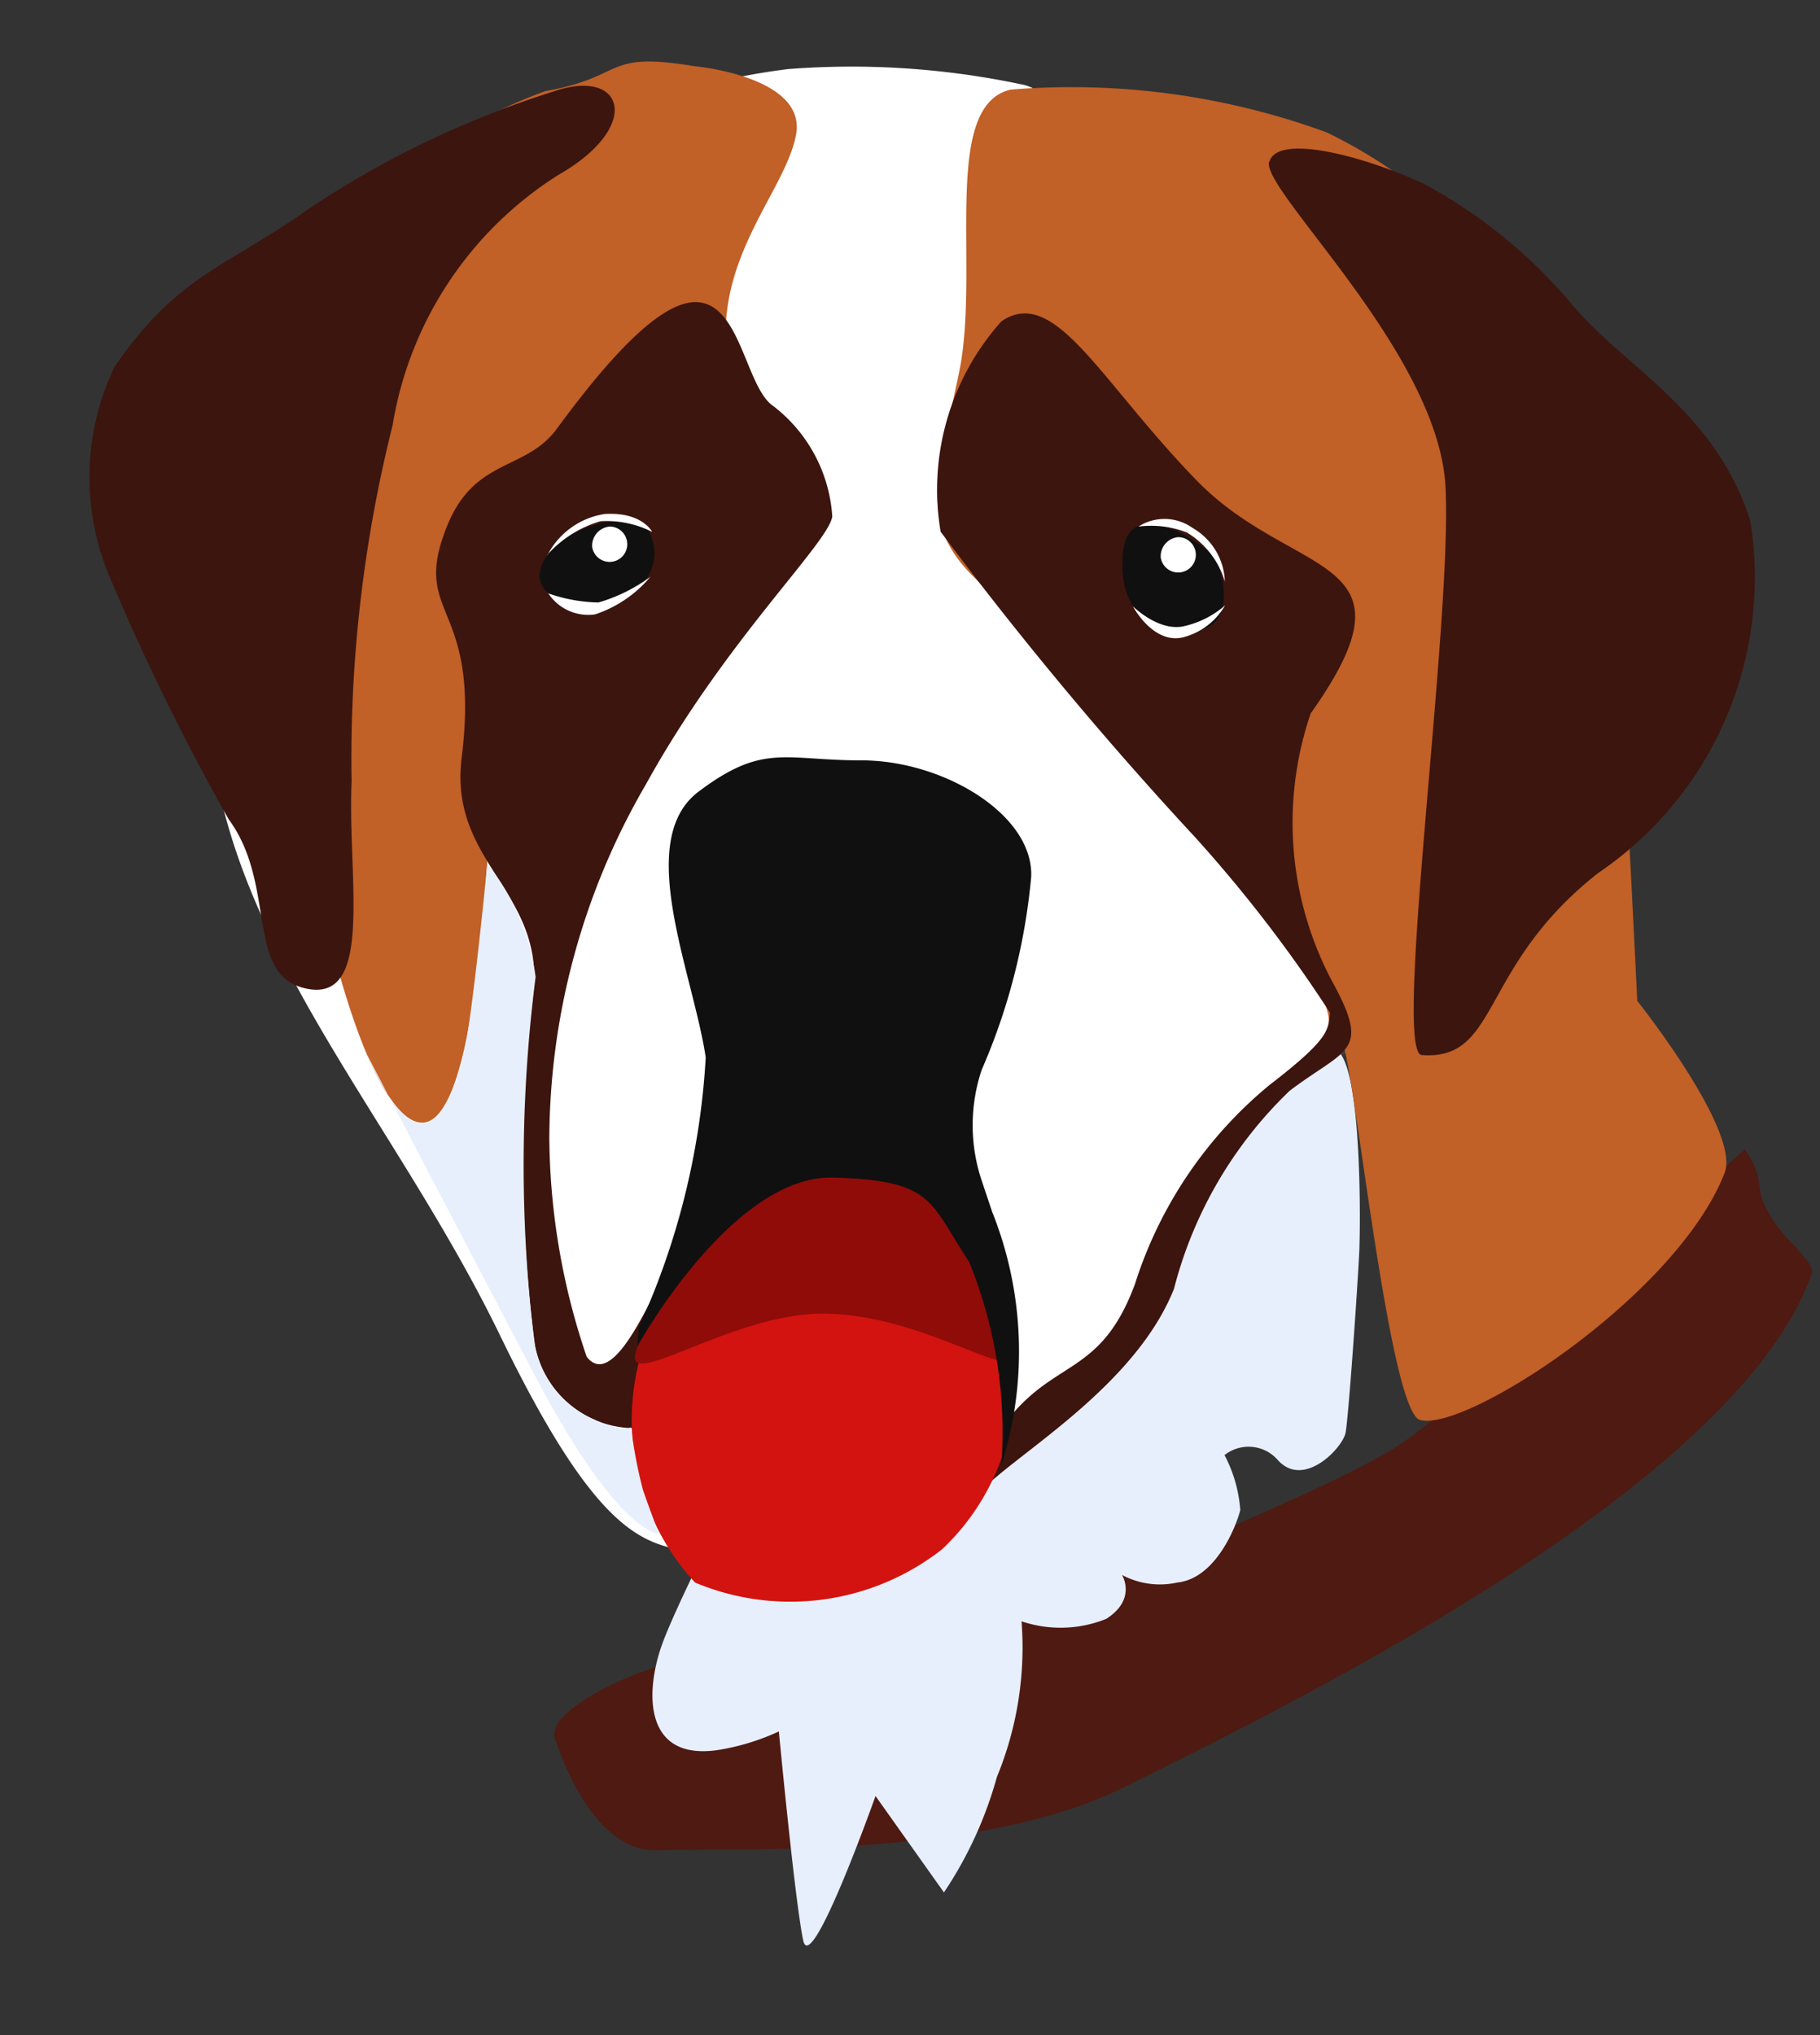<svg xmlns="http://www.w3.org/2000/svg" width="17" height="19" fill="none"><rect width="100%" height="100%" fill="#333333" stroke="none"/><path fill="#404140" d="M8.942 9.666c-.042.356.042.966.681.91a9.331 9.331 0 0 0 2.98-.758"/><path fill="#4E1A11" d="M16.547 11.369c-.2-.32-.025-.309-.249-.637 0 0-2.642 2.371-3.21 2.746-.622.417-2.583 1.175-3.063 1.417s-2.082.933-2.419 1.057c-.514.237-.548-.547-1.106-.452-.267-.047-1.5.452-1.302.767 0 0 .313 1.037.949 1.008.636-.029 2.974.1 4.354-.59s5.708-2.767 6.42-4.789c.04-.115-.238-.3-.373-.522"/><path fill="#E7EFFC" d="M8.497 9.718c.267.095.279.756.533 1.12.254.364.7 1.185 1.222.981.522-.204 1.921-2.017 2.191-2.027.27-.01.266 1.5.255 1.846 0 .121-.1 1.6-.13 1.741-.03.141-.388.519-.63.255a.362.362 0 0 0-.5-.049c.084.16.134.334.147.513-.034.139-.224.639-.589.677a.752.752 0 0 1-.516-.071s.142.226-.147.41c-.252.102-.533.11-.791.023.038.496-.041.995-.231 1.455a3.688 3.688 0 0 1-.494 1.076l-.639-.9s-.6 1.69-.675 1.35c-.075-.34-.228-1.953-.228-1.953a2.154 2.154 0 0 1-.571.174c-.688.1-.68-.534-.522-.98.158-.446.927-1.933 1.079-2.206.152-.273.072-1.039-.6-.339-.672.7-.865.446-.735.056s.859-1.736.923-1.9c.064-.164-.4-.58-.65-.619a17.219 17.219 0 0 1-1.821-.921"/><path fill="#fff" d="M13.253 5.624s.4 3.632-.449 4.06a3.531 3.531 0 0 0-1.732 1.6 6.552 6.552 0 0 1-.9 1.695c-.306.418-1.153.586-1.682.823-.529.237-.88 1.5-1.548.925s-1 .363-2.27-2.257-3.474-4.528-2.48-7.543A6.235 6.235 0 0 1 7.361.645a7.675 7.675 0 0 1 2.214.15c.852.238 3.683 4.834 3.683 4.834"/><path fill="#C16027" d="M6.487.618s1.054.094.948.643c-.106.549-.812 1.191-.626 2.184.14.739-2.138 3.345-2.192 3.6-.054.255-.095 4.349-.943 3.25-.848-1.099-1.55-6.676-.875-7.581A4.5 4.5 0 0 1 5.093.851c.769-.137.531-.375 1.394-.233ZM12.524 9.72c.1-.04.438 3.455.74 3.537.423.118 2.4-1.161 2.845-2.306.152-.392-.816-1.607-.816-1.607s-.122-2.568-.217-3.888a4.769 4.769 0 0 0-2.681-4.219 6.941 6.941 0 0 0-2.957-.4c-.654.157-.28 1.679-.479 2.637-.199.958-.382 1.393.124 1.9.506.507 1.346 1.464 2.034 2.339.688.875 1.386 1.548 1.287 1.907"/><path fill="#3C150E" d="M11.854 1.509c-.073.269 1.582 1.784 1.648 3.036.066 1.252-.494 5.286-.222 5.305.733.053.527-.82 1.649-1.7a3.333 3.333 0 0 0 1.42-3.287c-.323-1.02-1.151-1.418-1.648-2a4.748 4.748 0 0 0-1.4-1.146c-.538-.252-1.367-.477-1.444-.207M5.18.851a8.967 8.967 0 0 0-2.319 1.114c-.747.531-1.191.594-1.789 1.455a2.384 2.384 0 0 0-.046 1.97c.327.775.698 1.53 1.112 2.262.458.623.137 1.479.746 1.582.609.103.361-1.052.4-1.936-.019-1.121.11-2.24.383-3.327a3.415 3.415 0 0 1 1.552-2.34c.785-.449.614-1-.039-.78Z"/><path fill="#3C150E" d="M7.203 3.776a1.414 1.414 0 0 1 .571 1.046c-.039.254-1 1.157-1.743 2.505a6.61 6.61 0 0 0-.9 3.306 6.46 6.46 0 0 0 .349 2.034c.307.393.763-1.016.835-.911a9.333 9.333 0 0 1-.395 1.578.952.952 0 0 1-.922-.766 13.03 13.03 0 0 1-.011-3.345c.064-.917-.792-1.186-.675-2.145.182-1.471-.48-1.305-.139-2.159.259-.652.735-.515 1.03-.918 1.706-2.329 1.609-.548 2-.225ZM12.248 6.653c1.058-1.494-.163-1.235-1.07-2.167-.907-.932-1.324-1.824-1.823-1.487a2.356 2.356 0 0 0-.569 1.965 34.96 34.96 0 0 0 2.384 2.86c.46.51.88 1.055 1.253 1.631-.019.159.008.234-.564.674a3.955 3.955 0 0 0-1.258 1.86c-.3.81-.7.709-1.125 1.19a2.88 2.88 0 0 1-1.6.545s.952.5 1.357.129c.389-.356 1.392-.961 1.733-1.821a3.908 3.908 0 0 1 1.081-1.849c.517-.391.752-.353.421-.975a3.156 3.156 0 0 1-.223-2.554"/><path fill="#101010" d="M11.365 5.231c.109.287.116.64-.217.653-.333.013-.709-.107-.659-.717.05-.61.84-.032.876.064ZM6.08 5.005a.41.41 0 0 1-.255.552c-.413.161-.92.038-.751-.311.169-.349.915-.525 1.006-.241Z"/><path fill="#D31310" d="M8.534 11.032s.532.687.8 1.08a2.16 2.16 0 0 1-.535 2.353 2.3 2.3 0 0 1-2.307.31 2.234 2.234 0 0 1-.329-2.565c.6-.895.863-1.113 1.225-1.2a2.53 2.53 0 0 1 1.148.022"/><path fill="#8F0C08" d="M8.534 11.039s.693.14.891 1.617c.034.245-.942-.461-1.877-.386-.856.071-1.794.769-1.591.3.485-1.125 1.066-1.462 1.428-1.55.38-.08.772-.073 1.148.023"/><path fill="#101010" d="M9.176 11.041a1.628 1.628 0 0 1-.006-1.054c.25-.571.405-1.18.462-1.8.024-.586-.829-1.091-1.59-1.088-.715 0-.912-.164-1.517.292-.605.456-.053 1.687.067 2.481a7 7 0 0 1-.628 2.526l-.009.169s.884-1.6 1.829-1.573c.945.027.895.225 1.269.788.245.602.348 1.252.3 1.9a3.513 3.513 0 0 0-.087-2.372l-.09-.269Z"/><path fill="#fff" d="M5.119 5.536a.447.447 0 0 0 .44.2c.2-.067.38-.188.515-.35a1.55 1.55 0 0 1-.484.239 1.5 1.5 0 0 1-.471-.086M10.582 5.66s.184.351.461.292a.634.634 0 0 0 .4-.3.876.876 0 0 1-.37.191c-.242.066-.49-.182-.49-.182M5.531 5.106a.165.165 0 1 0 .165-.19.18.18 0 0 0-.165.19ZM10.842 5.206a.165.165 0 1 0 .163-.191.179.179 0 0 0-.163.191Z"/><path fill="#E7EFFC" d="M3.43 9.852s.281.685.542.64c.136-.023.3-.324.38-.758.08-.434.2-1.67.2-1.67.244.305.4.67.451 1.057a13.848 13.848 0 0 0-.018 3.366.948.948 0 0 0 .568.767c.243.118.342.073.342.073.023.195.06.388.109.578.054.161.152.415.152.415s-.376.018-1.172-1.5c-1.136-2.167-1.553-2.969-1.553-2.969"/><path fill="#fff" d="M5.11 5.182c.134-.15.307-.26.5-.316a.951.951 0 0 1 .482.1s-.095-.19-.446-.167a.725.725 0 0 0-.532.383M10.638 4.916a.92.92 0 0 1 .449.056.8.8 0 0 1 .354.458.6.6 0 0 0-.3-.5.452.452 0 0 0-.507-.014"/></svg>